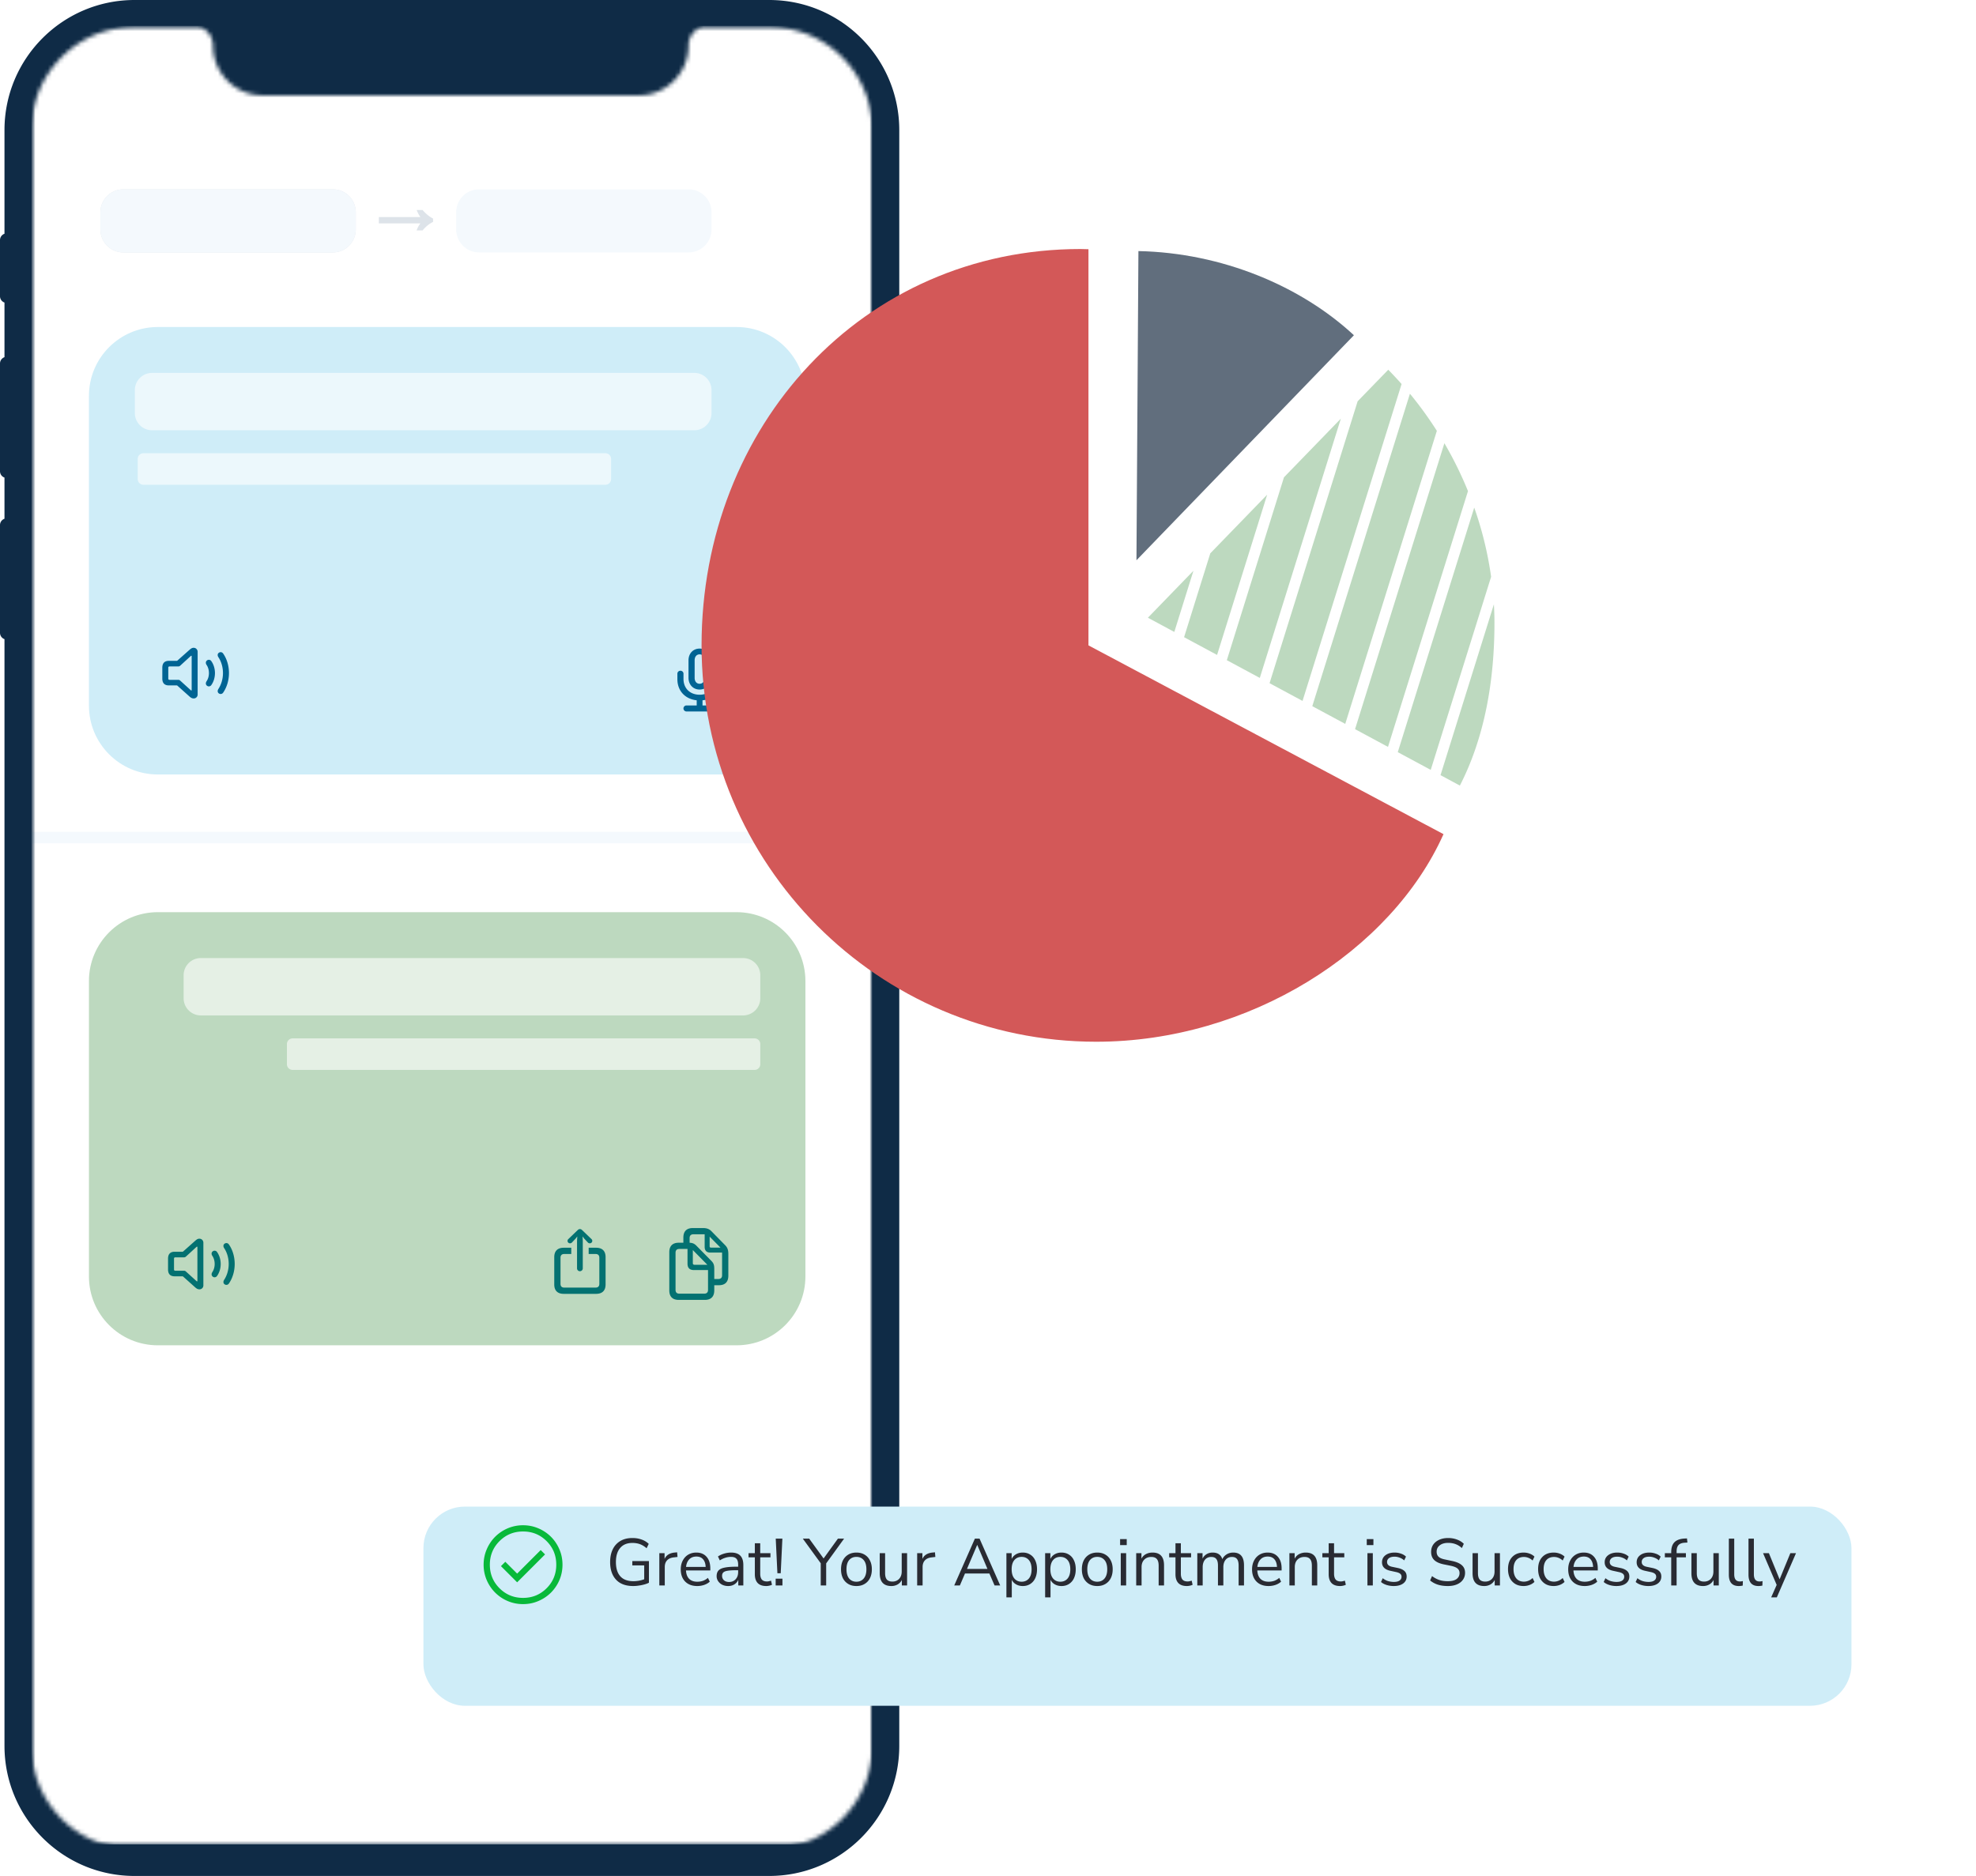 <svg width="476" height="452" fill="none" xmlns="http://www.w3.org/2000/svg"><g clip-path="url(#clip0_738_255)"><path fill-rule="evenodd" clip-rule="evenodd" d="M32.413 0h152.881c17.304 0 31.332 14.04 31.332 31.359v67.676c.629.222 1.08.823 1.08 1.53v44.875c0 .706-.451 1.307-1.08 1.53v273.671c0 17.319-14.028 31.359-31.332 31.359H32.413C15.109 452 1.08 437.96 1.08 420.641V153.999a1.624 1.624 0 01-1.08-1.53v-25.952c0-.706.451-1.307 1.08-1.53v-9.917A1.621 1.621 0 010 113.541V87.588c0-.706.451-1.306 1.08-1.53v-13.16A1.622 1.622 0 010 71.368V57.852c0-.707.451-1.307 1.08-1.53V31.359C1.08 14.039 15.108 0 32.413 0z" fill="#0F2B46"/><mask id="a" style="mask-type:alpha" maskUnits="userSpaceOnUse" x="7" y="6" width="204" height="440"><path fill-rule="evenodd" clip-rule="evenodd" d="M7.597 30.051c-.023.433-.034.87-.034 1.308V420.64c0 13.736 11.126 24.871 24.85 24.871h152.881c13.724 0 24.849-11.135 24.849-24.871V31.198c-.086-13.662-11.179-24.71-24.849-24.71h-16.252a4.79 4.79 0 00-3.196 4.519c0 6.612-5.356 11.972-11.962 11.972H63.282c-6.606 0-11.962-5.36-11.962-11.972a4.79 4.79 0 00-3.196-4.519H32.413a24.74 24.74 0 00-16.207 6.016 25 25 0 00-4.4 4.95 24.75 24.75 0 00-4.21 12.597z" fill="#F1F1F1"/></mask><g mask="url(#a)"><mask id="b" style="mask-type:luminance" maskUnits="userSpaceOnUse" x="7" y="6" width="204" height="439"><path d="M7.603 14.514a8.294 8.294 0 018.293-8.294H201.81a8.294 8.294 0 018.294 8.294v421.59a8.294 8.294 0 01-8.294 8.294H15.896a8.294 8.294 0 01-8.293-8.294V14.514z" fill="#fff"/></mask><g mask="url(#b)"><path d="M7.603 14.514a8.294 8.294 0 018.293-8.294H201.81a8.294 8.294 0 018.294 8.294v421.59a8.294 8.294 0 01-8.294 8.294H15.896a8.294 8.294 0 01-8.293-8.294V14.514z" fill="#fff"/><path d="M100.352 55.519c.248-.66.553-1.226.914-1.698H91.264v-1.53h10.002a7.052 7.052 0 01-.896-1.699h1.419c.771.909 1.617 1.599 2.537 2.072v.802c-.92.448-1.766 1.132-2.537 2.053h-1.437zm-20.181-9.904H29.718a5.53 5.53 0 00-5.529 5.529v4.147a5.529 5.529 0 005.53 5.529H80.17a5.53 5.53 0 005.53-5.53v-4.146a5.53 5.53 0 00-5.53-5.53z" fill="#DDE3E9"/><path d="M80.171 45.615H29.718a5.53 5.53 0 00-5.529 5.529v4.147a5.529 5.529 0 005.53 5.529H80.17a5.53 5.53 0 005.53-5.53v-4.146a5.53 5.53 0 00-5.53-5.53zm85.701 0h-50.453a5.53 5.53 0 00-5.529 5.529v4.147a5.53 5.53 0 005.529 5.529h50.453a5.53 5.53 0 005.529-5.53v-4.146a5.53 5.53 0 00-5.529-5.53z" fill="#F4F9FD"/><path d="M7.603 201.81h203" stroke="#F4F9FD" stroke-width="2.765"/><path d="M177.428 78.79H38.012c-9.16 0-16.587 7.425-16.587 16.586v74.643c0 9.161 7.427 16.587 16.588 16.587h139.415c9.161 0 16.587-7.426 16.587-16.587V95.376c0-9.16-7.426-16.587-16.587-16.587z" fill="#CFEDF8"/><path opacity=".6" d="M167.254 89.847H36.63a4.147 4.147 0 00-4.147 4.147v5.529a4.147 4.147 0 004.147 4.147h130.624a4.147 4.147 0 004.146-4.147v-5.529a4.146 4.146 0 00-4.146-4.147zm-21.425 19.352H34.557c-.764 0-1.383.619-1.383 1.382v4.838c0 .764.62 1.382 1.383 1.382h111.272c.763 0 1.382-.618 1.382-1.382v-4.838c0-.763-.619-1.382-1.382-1.382z" fill="#fff"/><path d="M165.854 163.291c0 1.68 1.114 2.848 2.68 2.848 1.559 0 2.672-1.168 2.672-2.848v-4.171c0-1.674-1.113-2.848-2.672-2.848-1.566 0-2.68 1.174-2.68 2.848v4.171zm1.478.04v-4.252c0-.823.453-1.417 1.202-1.417.742 0 1.201.587 1.201 1.417v4.252c0 .831-.459 1.418-1.201 1.418-.749 0-1.202-.587-1.202-1.418zm-4.157.297c0 2.882 1.93 4.819 4.657 5.103v1.242h-2.457a.73.73 0 00-.736.722c0 .398.331.729.736.729h6.317a.74.74 0 00.736-.729.734.734 0 00-.736-.722h-2.463v-1.242c2.733-.284 4.657-2.221 4.657-5.103v-1.309a.714.714 0 00-.729-.709.72.72 0 00-.736.709v1.262c0 2.295-1.599 3.807-3.887 3.807-2.295 0-3.888-1.512-3.888-3.807v-1.262c0-.398-.337-.709-.736-.709a.719.719 0 00-.735.709v1.309zm-122.49 1.518h1.896c.047 0 .095.013.142.054l2.902 2.598c.371.331.655.486 1.033.486a.93.93 0 00.951-.952V157.06c0-.547-.411-.979-.958-.979-.371 0-.628.162-1.026.513l-2.902 2.578a.207.207 0 01-.142.054h-1.896c-1.047 0-1.586.561-1.586 1.661v2.605c0 1.1.54 1.654 1.586 1.654zm12.074 1.95a.724.724 0 001-.216c.883-1.282 1.396-2.963 1.396-4.704 0-1.741-.506-3.435-1.397-4.704a.712.712 0 00-.999-.216c-.371.222-.418.675-.155 1.08.709 1.059 1.107 2.423 1.107 3.84 0 1.417-.412 2.774-1.107 3.834-.257.404-.216.863.155 1.086zm-11.912-3.293c-.21 0-.31-.102-.31-.311v-2.605c0-.209.1-.311.31-.311h2.072c.189 0 .324-.04.486-.182l2.564-2.349c.034-.027.068-.047.108-.047.054 0 .095.041.095.101v8.167c0 .061-.04.101-.095.101a.14.14 0 01-.1-.047l-2.572-2.335a.646.646 0 00-.486-.182h-2.072zm9.07 1.457a.71.71 0 00.973-.182c.553-.763.89-1.809.89-2.902 0-1.093-.337-2.14-.89-2.902a.71.71 0 00-.972-.183c-.365.237-.446.675-.149 1.128.365.526.56 1.228.56 1.957 0 .729-.202 1.424-.56 1.95-.29.459-.216.898.149 1.134z" fill="#006494"/><path d="M177.428 219.78H38.012c-9.16 0-16.587 7.426-16.587 16.587v71.187c0 9.161 7.427 16.587 16.588 16.587h139.415c9.161 0 16.587-7.426 16.587-16.587v-71.187c0-9.161-7.426-16.587-16.587-16.587z" fill="#BDD9BF"/><path opacity=".6" d="M179.003 230.838H48.379a4.146 4.146 0 00-4.147 4.147v5.529a4.146 4.146 0 004.147 4.146h130.624a4.146 4.146 0 004.146-4.146v-5.529a4.146 4.146 0 00-4.146-4.147zm2.765 19.352H70.496c-.764 0-1.383.619-1.383 1.382v4.838c0 .764.62 1.382 1.383 1.382h111.272c.763 0 1.382-.618 1.382-1.382v-4.838c0-.763-.619-1.382-1.382-1.382z" fill="#fff"/><path d="M139.697 306.29c.385 0 .689-.31.689-.675v-6.702l-.054-.999.391.507.884.944a.617.617 0 00.459.203c.331 0 .608-.243.608-.587a.583.583 0 00-.189-.432l-2.254-2.167c-.183-.175-.351-.243-.534-.243-.182 0-.357.068-.533.243l-2.254 2.167a.565.565 0 00-.196.432c0 .344.277.587.608.587a.607.607 0 00.459-.203l.89-.944.392-.507-.061.999v6.702a.69.69 0 00.695.675zm-3.894 5.454h7.789c1.498 0 2.288-.79 2.288-2.268v-6.574c0-1.478-.79-2.268-2.288-2.268h-1.789v1.505h1.66c.588 0 .912.304.912.918v6.264c0 .621-.324.918-.912.918h-7.532c-.594 0-.911-.297-.911-.918v-6.264c0-.614.317-.918.911-.918h1.681v-1.505h-1.809c-1.492 0-2.288.79-2.288 2.268v6.574c0 1.485.796 2.268 2.288 2.268zm25.426-.83c0 1.498.783 2.288 2.268 2.288h6.297c1.478 0 2.268-.797 2.268-2.288v-1.249h1.12c1.478 0 2.268-.79 2.268-2.281v-5.251c0-.932-.196-1.526-.749-2.093l-3.335-3.401c-.526-.533-1.161-.749-1.977-.749h-2.504c-1.478 0-2.268.796-2.268 2.288v1.248h-1.12c-1.478 0-2.268.79-2.268 2.282v9.206zm10.124-7.121l-3.611-3.665c-.499-.499-.938-.668-1.62-.695v-1.127c0-.587.297-.911.918-.911h2.707v3.05c0 .878.492 1.357 1.356 1.357h2.842v5.453c0 .588-.297.912-.918.912h-.965v-2.383c0-.938-.122-1.397-.709-1.991zm-.405-3.516v-2.322l2.605 2.646h-2.281c-.223 0-.324-.095-.324-.324zm-8.214 10.508v-8.949c0-.587.297-.911.918-.911h1.964v3.529c0 1.053.513 1.56 1.566 1.56h3.374v4.771c0 .594-.297.912-.917.912h-5.994c-.614 0-.911-.318-.911-.912zm4.576-6.047c-.283 0-.412-.128-.412-.412v-3.131l3.496 3.543h-3.084zm-125.243 2.781h1.896c.047 0 .095.013.142.054l2.902 2.598c.371.331.655.486 1.033.486a.93.93 0 00.951-.952v-10.272c0-.547-.411-.979-.958-.979-.371 0-.628.162-1.026.513l-2.902 2.579a.211.211 0 01-.142.054h-1.896c-1.047 0-1.587.56-1.587 1.66v2.605c0 1.1.54 1.654 1.587 1.654zm12.074 1.95a.724.724 0 001-.216c.883-1.282 1.396-2.963 1.396-4.704 0-1.741-.506-3.435-1.397-4.704a.712.712 0 00-.999-.216c-.371.222-.418.675-.155 1.08.709 1.059 1.107 2.423 1.107 3.84 0 1.417-.412 2.774-1.107 3.834-.256.405-.216.864.155 1.086zm-11.912-3.293c-.21 0-.31-.102-.31-.311v-2.605c0-.209.1-.311.31-.311H44.3c.189 0 .324-.04.486-.182l2.564-2.349c.034-.027.068-.047.108-.047.054 0 .095.041.095.101v8.167c0 .061-.04.101-.095.101a.14.14 0 01-.1-.047l-2.572-2.335a.647.647 0 00-.486-.182h-2.072zm9.07 1.457a.71.71 0 00.973-.182c.553-.762.89-1.809.89-2.902 0-1.093-.337-2.14-.89-2.902a.71.71 0 00-.972-.182c-.365.236-.446.674-.149 1.127.365.526.56 1.228.56 1.957 0 .729-.202 1.424-.56 1.951-.29.458-.216.897.149 1.133z" fill="#037171"/></g></g></g><g clip-path="url(#clip1_738_255)"><path d="M326.143 80.772c-12.762-11.866-31.809-19.87-51.908-20.275l-.474 74.496 52.382-54.22z" fill="#616E7D"/><path d="M260.287 60C207.776 60 169 102.754 169 155.497S211.563 251 264.064 251c36.817 0 71.054-21.842 83.663-50.015L262.2 155.497v-95.45c-.641-.013-1.275-.047-1.916-.047h.003z" fill="#D35858"/><path d="M303.475 163.34l19.522-62.47-13.701 14.134-13.762 44.062 7.941 4.274zm-10.293-5.541l12.066-38.609-13.701 14.134-6.313 20.204 7.948 4.271zm41.173 22.158l19.268-61.632a90.479 90.479 0 00-5.683-11.532l-21.519 68.89 7.934 4.274zm10.296 5.538l14.545-46.524a85.886 85.886 0 00-4.068-16.668l-18.417 58.921 7.94 4.271zm7.022 3.781c5.954-11.607 8.327-25.234 8.327-39.191 0-1.499-.048-2.991-.136-4.479l-12.856 41.16 4.665 2.513v-.003zm-45.849-24.669l7.944 4.275 23.862-76.356a94.607 94.607 0 00-3.211-3.44l-7.377 7.602-21.218 67.923v-.004zm-18.335-27.09l-10.968 11.318 6.36 3.426 4.608-14.744zm36.569 36.899l22.068-70.607a89.92 89.92 0 00-6.489-8.943l-23.519 75.279 7.94 4.271z" fill="#BDD9BF"/></g><g filter="url(#filter0_d_738_255)"><rect x="102" y="353" width="344" height="48" rx="10" fill="#CFEDF8"/></g><path d="M152.544 382.144c-1.813 0-3.195-.512-4.144-1.536-.949-1.024-1.424-2.437-1.424-4.24 0-1.195.213-2.224.64-3.088a4.644 4.644 0 011.84-2c.8-.469 1.765-.704 2.896-.704.8 0 1.536.123 2.208.368a4.56 4.56 0 011.712 1.04l-.512 1.056c-.512-.448-1.04-.773-1.584-.976-.544-.203-1.157-.304-1.84-.304-1.28 0-2.261.405-2.944 1.216-.683.8-1.024 1.931-1.024 3.392 0 1.493.352 2.635 1.056 3.424.704.789 1.755 1.184 3.152 1.184a7.43 7.43 0 002.608-.464v-3.344h-2.864v-1.04h4v5.216c-.299.16-.661.299-1.088.416a9.798 9.798 0 01-1.328.272 8.616 8.616 0 01-1.36.112zm6.281-.144v-7.776h1.264v1.392c.416-.939 1.27-1.456 2.56-1.552l.464-.048.096 1.12-.816.096c-.736.064-1.296.299-1.68.704-.384.395-.576.939-.576 1.632V382h-1.312zm9.145.144c-1.227 0-2.197-.357-2.912-1.072-.715-.725-1.072-1.707-1.072-2.944 0-.8.16-1.504.48-2.112.32-.619.757-1.093 1.312-1.424.565-.341 1.216-.512 1.952-.512 1.056 0 1.883.341 2.48 1.024.597.672.896 1.6.896 2.784v.496h-5.856c.043.885.299 1.563.768 2.032.469.459 1.12.688 1.952.688.469 0 .917-.069 1.344-.208a3.76 3.76 0 001.216-.72l.448.912c-.352.331-.8.592-1.344.784a5.24 5.24 0 01-1.664.272zm-.208-7.104c-.736 0-1.317.229-1.744.688-.427.459-.677 1.061-.752 1.808h4.72c-.032-.789-.24-1.403-.624-1.84-.373-.437-.907-.656-1.6-.656zm7.668 7.104a3.306 3.306 0 01-1.44-.304 2.6 2.6 0 01-.992-.864 2.117 2.117 0 01-.368-1.216c0-.565.144-1.013.432-1.344.298-.331.784-.565 1.456-.704.682-.149 1.61-.224 2.784-.224h.512v-.496c0-.661-.139-1.136-.416-1.424-.267-.299-.699-.448-1.296-.448-.47 0-.923.069-1.36.208a5.083 5.083 0 00-1.344.64l-.448-.944c.405-.288.896-.517 1.472-.688a5.995 5.995 0 011.68-.256c1.002 0 1.744.245 2.224.736.49.491.736 1.253.736 2.288V382h-1.216v-1.344a2.406 2.406 0 01-.944 1.088c-.416.267-.907.4-1.472.4zm.208-.976c.64 0 1.162-.219 1.568-.656.405-.448.608-1.013.608-1.696v-.48h-.496c-.864 0-1.547.043-2.048.128-.491.075-.838.213-1.04.416-.192.192-.288.459-.288.8 0 .437.149.795.448 1.072.309.277.725.416 1.248.416zm8.948.976c-.917 0-1.605-.24-2.064-.72-.459-.491-.688-1.195-.688-2.112v-4.08h-1.52v-1.008h1.52v-2.384h1.296v2.384h2.464v1.008h-2.464v3.952c0 .608.128 1.072.384 1.392.256.309.672.464 1.248.464.171 0 .341-.021.512-.064.171-.043.325-.085.464-.128l.224.992a2.615 2.615 0 01-.608.208 3.294 3.294 0 01-.768.096zm2.682-3.088l-.4-8.336h1.6l-.4 8.336h-.8zm-.416 2.944v-1.632h1.632V382h-1.632zm10.854 0v-5.344l-4.32-5.936h1.536l3.472 4.784 3.456-4.784h1.488l-4.32 5.968V382h-1.312zm8.601.144c-.757 0-1.413-.165-1.968-.496a3.418 3.418 0 01-1.296-1.392c-.298-.608-.448-1.323-.448-2.144 0-.821.15-1.531.448-2.128a3.393 3.393 0 011.296-1.408c.555-.331 1.211-.496 1.968-.496.747 0 1.398.165 1.952.496.566.331.998.8 1.296 1.408.31.597.464 1.307.464 2.128 0 .821-.154 1.536-.464 2.144a3.266 3.266 0 01-1.296 1.392c-.554.331-1.205.496-1.952.496zm0-1.04c.726 0 1.307-.256 1.744-.768.438-.523.656-1.264.656-2.224 0-.971-.218-1.712-.656-2.224-.437-.512-1.018-.768-1.744-.768-.736 0-1.322.256-1.76.768-.426.512-.64 1.253-.64 2.224 0 .96.214 1.701.64 2.224.438.512 1.024.768 1.76.768zm8.411 1.04c-1.867 0-2.8-1.029-2.8-3.088v-4.832h1.296v4.816c0 .693.139 1.205.416 1.536.288.331.736.496 1.344.496.661 0 1.2-.219 1.616-.656.416-.448.624-1.04.624-1.776v-4.416h1.296V382h-1.264v-1.312a2.624 2.624 0 01-1.04 1.088 2.99 2.99 0 01-1.488.368zm6.217-.144v-7.776h1.264v1.392c.416-.939 1.269-1.456 2.56-1.552l.464-.048.096 1.12-.816.096c-.736.064-1.296.299-1.68.704-.384.395-.576.939-.576 1.632V382h-1.312zm8.932 0l4.976-11.28h1.12l4.976 11.28h-1.36l-1.248-2.88h-5.872l-1.232 2.88h-1.36zm5.52-9.744l-2.448 5.76h4.928l-2.448-5.76h-.032zm7.048 12.624v-10.656h1.264v1.392c.234-.48.581-.853 1.04-1.12.469-.277 1.013-.416 1.632-.416.693 0 1.296.165 1.808.496.522.32.922.784 1.2 1.392.288.597.432 1.312.432 2.144 0 .821-.144 1.536-.432 2.144a3.207 3.207 0 01-1.2 1.392c-.512.331-1.115.496-1.808.496-.598 0-1.131-.133-1.6-.4a2.474 2.474 0 01-1.04-1.104v4.24h-1.296zm3.664-3.776c.725 0 1.306-.256 1.744-.768.437-.523.656-1.264.656-2.224 0-.971-.219-1.712-.656-2.224-.438-.512-1.019-.768-1.744-.768-.726 0-1.307.256-1.744.768-.438.512-.656 1.253-.656 2.224 0 .96.218 1.701.656 2.224.437.512 1.018.768 1.744.768zm5.664 3.776v-10.656h1.264v1.392c.235-.48.581-.853 1.04-1.12.469-.277 1.013-.416 1.632-.416.693 0 1.296.165 1.808.496.523.32.923.784 1.2 1.392.288.597.432 1.312.432 2.144 0 .821-.144 1.536-.432 2.144a3.194 3.194 0 01-1.2 1.392c-.512.331-1.115.496-1.808.496-.597 0-1.131-.133-1.6-.4a2.48 2.48 0 01-1.04-1.104v4.24h-1.296zm3.664-3.776c.725 0 1.307-.256 1.744-.768.437-.523.656-1.264.656-2.224 0-.971-.219-1.712-.656-2.224-.437-.512-1.019-.768-1.744-.768-.725 0-1.307.256-1.744.768-.437.512-.656 1.253-.656 2.224 0 .96.219 1.701.656 2.224.437.512 1.019.768 1.744.768zm8.896 1.04c-.757 0-1.413-.165-1.968-.496a3.405 3.405 0 01-1.296-1.392c-.299-.608-.448-1.323-.448-2.144 0-.821.149-1.531.448-2.128a3.38 3.38 0 011.296-1.408c.555-.331 1.211-.496 1.968-.496.747 0 1.397.165 1.952.496.565.331.997.8 1.296 1.408.309.597.464 1.307.464 2.128 0 .821-.155 1.536-.464 2.144a3.278 3.278 0 01-1.296 1.392c-.555.331-1.205.496-1.952.496zm0-1.04c.725 0 1.307-.256 1.744-.768.437-.523.656-1.264.656-2.224 0-.971-.219-1.712-.656-2.224-.437-.512-1.019-.768-1.744-.768-.736 0-1.323.256-1.76.768-.427.512-.64 1.253-.64 2.224 0 .96.213 1.701.64 2.224.437.512 1.024.768 1.76.768zm5.499-8.816v-1.456h1.6v1.456h-1.6zm.16 9.712v-7.776h1.296V382h-1.296zm3.718 0v-7.776h1.264v1.328a2.53 2.53 0 011.088-1.104c.47-.245.998-.368 1.584-.368 1.846 0 2.768 1.024 2.768 3.072V382h-1.296v-4.768c0-.725-.144-1.253-.432-1.584-.277-.341-.725-.512-1.344-.512-.714 0-1.285.224-1.712.672-.416.437-.624 1.024-.624 1.76V382H273.7zm12.214.144c-.917 0-1.605-.24-2.064-.72-.459-.491-.688-1.195-.688-2.112v-4.08h-1.52v-1.008h1.52v-2.384h1.296v2.384h2.464v1.008h-2.464v3.952c0 .608.128 1.072.384 1.392.256.309.672.464 1.248.464.171 0 .341-.021.512-.064.171-.043.325-.085.464-.128l.224.992a2.615 2.615 0 01-.608.208 3.294 3.294 0 01-.768.096zm2.506-.144v-7.776h1.264v1.312c.235-.469.56-.827.976-1.072.416-.256.901-.384 1.456-.384 1.216 0 1.995.528 2.336 1.584a2.65 2.65 0 011.04-1.152c.459-.288.987-.432 1.584-.432 1.728 0 2.592 1.024 2.592 3.072V382h-1.296v-4.784c0-.715-.128-1.237-.384-1.568-.245-.341-.656-.512-1.232-.512-.629 0-1.131.224-1.504.672-.373.448-.56 1.045-.56 1.792v4.4h-1.296v-4.784c0-.715-.128-1.237-.384-1.568-.245-.341-.656-.512-1.232-.512-.64 0-1.147.224-1.52.672-.363.448-.544 1.045-.544 1.792v4.4h-1.296zm17.175.144c-1.227 0-2.197-.357-2.912-1.072-.715-.725-1.072-1.707-1.072-2.944 0-.8.16-1.504.48-2.112.32-.619.757-1.093 1.312-1.424.565-.341 1.216-.512 1.952-.512 1.056 0 1.883.341 2.48 1.024.597.672.896 1.6.896 2.784v.496h-5.856c.043.885.299 1.563.768 2.032.469.459 1.12.688 1.952.688.469 0 .917-.069 1.344-.208a3.76 3.76 0 001.216-.72l.448.912c-.352.331-.8.592-1.344.784a5.24 5.24 0 01-1.664.272zm-.208-7.104c-.736 0-1.317.229-1.744.688-.427.459-.677 1.061-.752 1.808h4.72c-.032-.789-.24-1.403-.624-1.84-.373-.437-.907-.656-1.6-.656zm5.22 6.96v-7.776h1.264v1.328a2.524 2.524 0 011.088-1.104 3.37 3.37 0 011.584-.368c1.845 0 2.768 1.024 2.768 3.072V382h-1.296v-4.768c0-.725-.144-1.253-.432-1.584-.278-.341-.726-.512-1.344-.512-.715 0-1.286.224-1.712.672-.416.437-.624 1.024-.624 1.76V382h-1.296zm12.213.144c-.917 0-1.605-.24-2.064-.72-.458-.491-.688-1.195-.688-2.112v-4.08h-1.52v-1.008h1.52v-2.384h1.296v2.384h2.464v1.008h-2.464v3.952c0 .608.128 1.072.384 1.392.256.309.672.464 1.248.464.171 0 .342-.021.512-.064a8.78 8.78 0 00.464-.128l.224.992a2.598 2.598 0 01-.608.208 3.281 3.281 0 01-.768.096zm6.423-9.856v-1.456h1.601v1.456h-1.601zm.161 9.712v-7.776h1.296V382h-1.296zm6.342.144a5.73 5.73 0 01-1.728-.256c-.544-.171-.992-.411-1.344-.72l.416-.912c.384.309.806.539 1.264.688.47.139.944.208 1.424.208.608 0 1.067-.112 1.376-.336.31-.224.464-.528.464-.912 0-.299-.101-.533-.304-.704-.202-.181-.522-.32-.96-.416l-1.456-.32c-1.322-.288-1.984-.971-1.984-2.048 0-.704.278-1.269.832-1.696.566-.427 1.302-.64 2.208-.64.534 0 1.04.085 1.52.256a3 3 0 011.216.72l-.432.912a3.12 3.12 0 00-1.088-.656c-.405-.16-.81-.24-1.216-.24-.597 0-1.05.117-1.36.352a1.11 1.11 0 00-.464.928c0 .597.395.981 1.184 1.152l1.456.304c.683.149 1.2.389 1.552.72.352.32.528.757.528 1.312 0 .715-.282 1.28-.848 1.696-.565.405-1.317.608-2.256.608zm13.013 0c-.886 0-1.686-.112-2.4-.336a5.562 5.562 0 01-1.856-1.008l.464-1.056a5.972 5.972 0 001.712.928c.597.203 1.29.304 2.08.304.96 0 1.669-.176 2.128-.528.469-.363.704-.837.704-1.424 0-.469-.171-.843-.512-1.12-.331-.277-.891-.496-1.68-.656l-1.664-.336c-1.003-.213-1.755-.56-2.256-1.04-.491-.491-.736-1.141-.736-1.952 0-.672.17-1.259.512-1.76.352-.501.837-.891 1.456-1.168.618-.277 1.333-.416 2.144-.416.757 0 1.461.123 2.112.368.65.235 1.2.576 1.648 1.024l-.464 1.024c-.48-.437-.987-.752-1.52-.944-.534-.203-1.131-.304-1.792-.304-.843 0-1.515.197-2.016.592-.502.384-.752.896-.752 1.536 0 .512.154.917.464 1.216.32.299.837.517 1.552.656l1.664.352c1.077.224 1.872.565 2.384 1.024.522.448.784 1.061.784 1.84 0 .629-.171 1.184-.512 1.664-.331.48-.811.853-1.44 1.12-.619.267-1.355.4-2.208.4zm8.772 0c-1.867 0-2.8-1.029-2.8-3.088v-4.832h1.296v4.816c0 .693.138 1.205.416 1.536.288.331.736.496 1.343.496.662 0 1.201-.219 1.617-.656.416-.448.624-1.04.624-1.776v-4.416h1.296V382h-1.264v-1.312a2.63 2.63 0 01-1.04 1.088 2.996 2.996 0 01-1.488.368zm9.512 0c-.778 0-1.45-.165-2.016-.496a3.46 3.46 0 01-1.312-1.424c-.298-.619-.448-1.339-.448-2.16 0-1.237.336-2.208 1.008-2.912.672-.715 1.595-1.072 2.768-1.072.48 0 .955.085 1.424.256.47.171.859.411 1.168.72l-.448.944a2.934 2.934 0 00-1.024-.656 2.9 2.9 0 00-1.04-.208c-.81 0-1.434.256-1.872.768-.437.501-.656 1.227-.656 2.176 0 .928.219 1.664.656 2.208.438.533 1.062.8 1.872.8a2.9 2.9 0 001.04-.208 2.844 2.844 0 001.024-.672l.448.944a3.288 3.288 0 01-1.184.736 4.084 4.084 0 01-1.408.256zm7.25 0c-.778 0-1.45-.165-2.016-.496a3.46 3.46 0 01-1.312-1.424c-.298-.619-.448-1.339-.448-2.16 0-1.237.336-2.208 1.008-2.912.672-.715 1.595-1.072 2.768-1.072.48 0 .955.085 1.424.256.47.171.859.411 1.168.72l-.448.944a2.934 2.934 0 00-1.024-.656 2.9 2.9 0 00-1.04-.208c-.81 0-1.434.256-1.872.768-.437.501-.656 1.227-.656 2.176 0 .928.219 1.664.656 2.208.438.533 1.062.8 1.872.8a2.9 2.9 0 001.04-.208 2.844 2.844 0 001.024-.672l.448.944a3.288 3.288 0 01-1.184.736 4.084 4.084 0 01-1.408.256zm7.458 0c-1.226 0-2.197-.357-2.912-1.072-.714-.725-1.072-1.707-1.072-2.944 0-.8.16-1.504.48-2.112a3.47 3.47 0 011.312-1.424c.566-.341 1.216-.512 1.952-.512 1.056 0 1.883.341 2.48 1.024.598.672.896 1.6.896 2.784v.496h-5.856c.043.885.299 1.563.768 2.032.47.459 1.12.688 1.952.688.47 0 .918-.069 1.344-.208a3.76 3.76 0 001.216-.72l.448.912c-.352.331-.8.592-1.344.784a5.236 5.236 0 01-1.664.272zm-.208-7.104c-.736 0-1.317.229-1.744.688-.426.459-.677 1.061-.752 1.808h4.72c-.032-.789-.24-1.403-.624-1.84-.373-.437-.906-.656-1.6-.656zm7.844 7.104a5.73 5.73 0 01-1.728-.256c-.544-.171-.992-.411-1.344-.72l.416-.912c.384.309.805.539 1.264.688.469.139.944.208 1.424.208.608 0 1.067-.112 1.376-.336.309-.224.464-.528.464-.912 0-.299-.101-.533-.304-.704-.203-.181-.523-.32-.96-.416l-1.456-.32c-1.323-.288-1.984-.971-1.984-2.048 0-.704.277-1.269.832-1.696.565-.427 1.301-.64 2.208-.64.533 0 1.04.085 1.52.256a3 3 0 011.216.72l-.432.912a3.12 3.12 0 00-1.088-.656 3.29 3.29 0 00-1.216-.24c-.597 0-1.051.117-1.36.352a1.11 1.11 0 00-.464.928c0 .597.395.981 1.184 1.152l1.456.304c.683.149 1.2.389 1.552.72.352.32.528.757.528 1.312 0 .715-.283 1.28-.848 1.696-.565.405-1.317.608-2.256.608zm7.703 0a5.73 5.73 0 01-1.728-.256c-.544-.171-.992-.411-1.344-.72l.416-.912c.384.309.805.539 1.264.688.469.139.944.208 1.424.208.608 0 1.067-.112 1.376-.336.309-.224.464-.528.464-.912 0-.299-.101-.533-.304-.704-.203-.181-.523-.32-.96-.416l-1.456-.32c-1.323-.288-1.984-.971-1.984-2.048 0-.704.277-1.269.832-1.696.565-.427 1.301-.64 2.208-.64.533 0 1.04.085 1.52.256a3 3 0 011.216.72l-.432.912a3.12 3.12 0 00-1.088-.656 3.29 3.29 0 00-1.216-.24c-.597 0-1.051.117-1.36.352a1.11 1.11 0 00-.464.928c0 .597.395.981 1.184 1.152l1.456.304c.683.149 1.2.389 1.552.72.352.32.528.757.528 1.312 0 .715-.283 1.28-.848 1.696-.565.405-1.317.608-2.256.608zm5.495-.144v-6.768h-1.536v-1.008h1.536v-.272c0-1.035.256-1.819.768-2.352.523-.533 1.323-.832 2.4-.896l.624-.032.112.992-.736.048c-.661.053-1.141.251-1.44.592-.288.341-.432.837-.432 1.488v.432h2.24v1.008h-2.24V382h-1.296zm7.664.144c-1.866 0-2.8-1.029-2.8-3.088v-4.832h1.296v4.816c0 .693.139 1.205.416 1.536.288.331.736.496 1.344.496.662 0 1.2-.219 1.616-.656.416-.448.624-1.04.624-1.776v-4.416h1.296V382h-1.264v-1.312a2.624 2.624 0 01-1.04 1.088 2.99 2.99 0 01-1.488.368zm8.601 0c-.789 0-1.387-.229-1.792-.688-.395-.469-.592-1.147-.592-2.032v-8.704h1.296v8.608c0 1.141.453 1.712 1.36 1.712a2.5 2.5 0 00.72-.096l-.032 1.088a4.34 4.34 0 01-.96.112zm4.734 0c-.789 0-1.386-.229-1.792-.688-.394-.469-.592-1.147-.592-2.032v-8.704h1.296v8.608c0 1.141.454 1.712 1.36 1.712a2.5 2.5 0 00.72-.096l-.032 1.088c-.33.075-.65.112-.96.112zm3.075 2.736l1.328-3.008-3.28-7.648h1.408l2.576 6.304 2.592-6.304h1.36l-4.624 10.656h-1.36z" fill="#292B33"/><path d="M124.575 381.25l6.725-6.725-1.05-1.05-5.675 5.675-2.85-2.85-1.05 1.05 3.9 3.9zM126 386.5a9.356 9.356 0 01-3.725-.75 9.62 9.62 0 01-3-2.025 9.62 9.62 0 01-2.025-3 9.356 9.356 0 01-.75-3.725c0-1.317.25-2.55.75-3.7a9.54 9.54 0 012.025-3.025 9.62 9.62 0 013-2.025 9.356 9.356 0 013.725-.75c1.317 0 2.55.25 3.7.75a9.54 9.54 0 013.025 2.025 9.54 9.54 0 012.025 3.025c.5 1.15.75 2.383.75 3.7 0 1.317-.25 2.558-.75 3.725a9.62 9.62 0 01-2.025 3 9.54 9.54 0 01-3.025 2.025c-1.15.5-2.383.75-3.7.75zm0-1.5c2.233 0 4.125-.775 5.675-2.325 1.55-1.55 2.325-3.442 2.325-5.675 0-2.233-.775-4.125-2.325-5.675-1.55-1.55-3.442-2.325-5.675-2.325-2.233 0-4.125.775-5.675 2.325-1.55 1.55-2.325 3.442-2.325 5.675 0 2.233.775 4.125 2.325 5.675 1.55 1.55 3.442 2.325 5.675 2.325z" fill="#08B93A"/><defs><clipPath id="clip0_738_255"><path fill="#fff" d="M0 0h218v452H0z"/></clipPath><clipPath id="clip1_738_255"><path fill="#fff" transform="translate(169 60)" d="M0 0h191v191H0z"/></clipPath><filter id="filter0_d_738_255" x="72" y="333" width="404" height="108" filterUnits="userSpaceOnUse" color-interpolation-filters="sRGB"><feFlood flood-opacity="0" result="BackgroundImageFix"/><feColorMatrix in="SourceAlpha" values="0 0 0 0 0 0 0 0 0 0 0 0 0 0 0 0 0 0 127 0" result="hardAlpha"/><feOffset dy="10"/><feGaussianBlur stdDeviation="15"/><feComposite in2="hardAlpha" operator="out"/><feColorMatrix values="0 0 0 0 0.157 0 0 0 0 0.187 0 0 0 0 0.246 0 0 0 0.25 0"/><feBlend in2="BackgroundImageFix" result="effect1_dropShadow_738_255"/><feBlend in="SourceGraphic" in2="effect1_dropShadow_738_255" result="shape"/></filter></defs></svg>